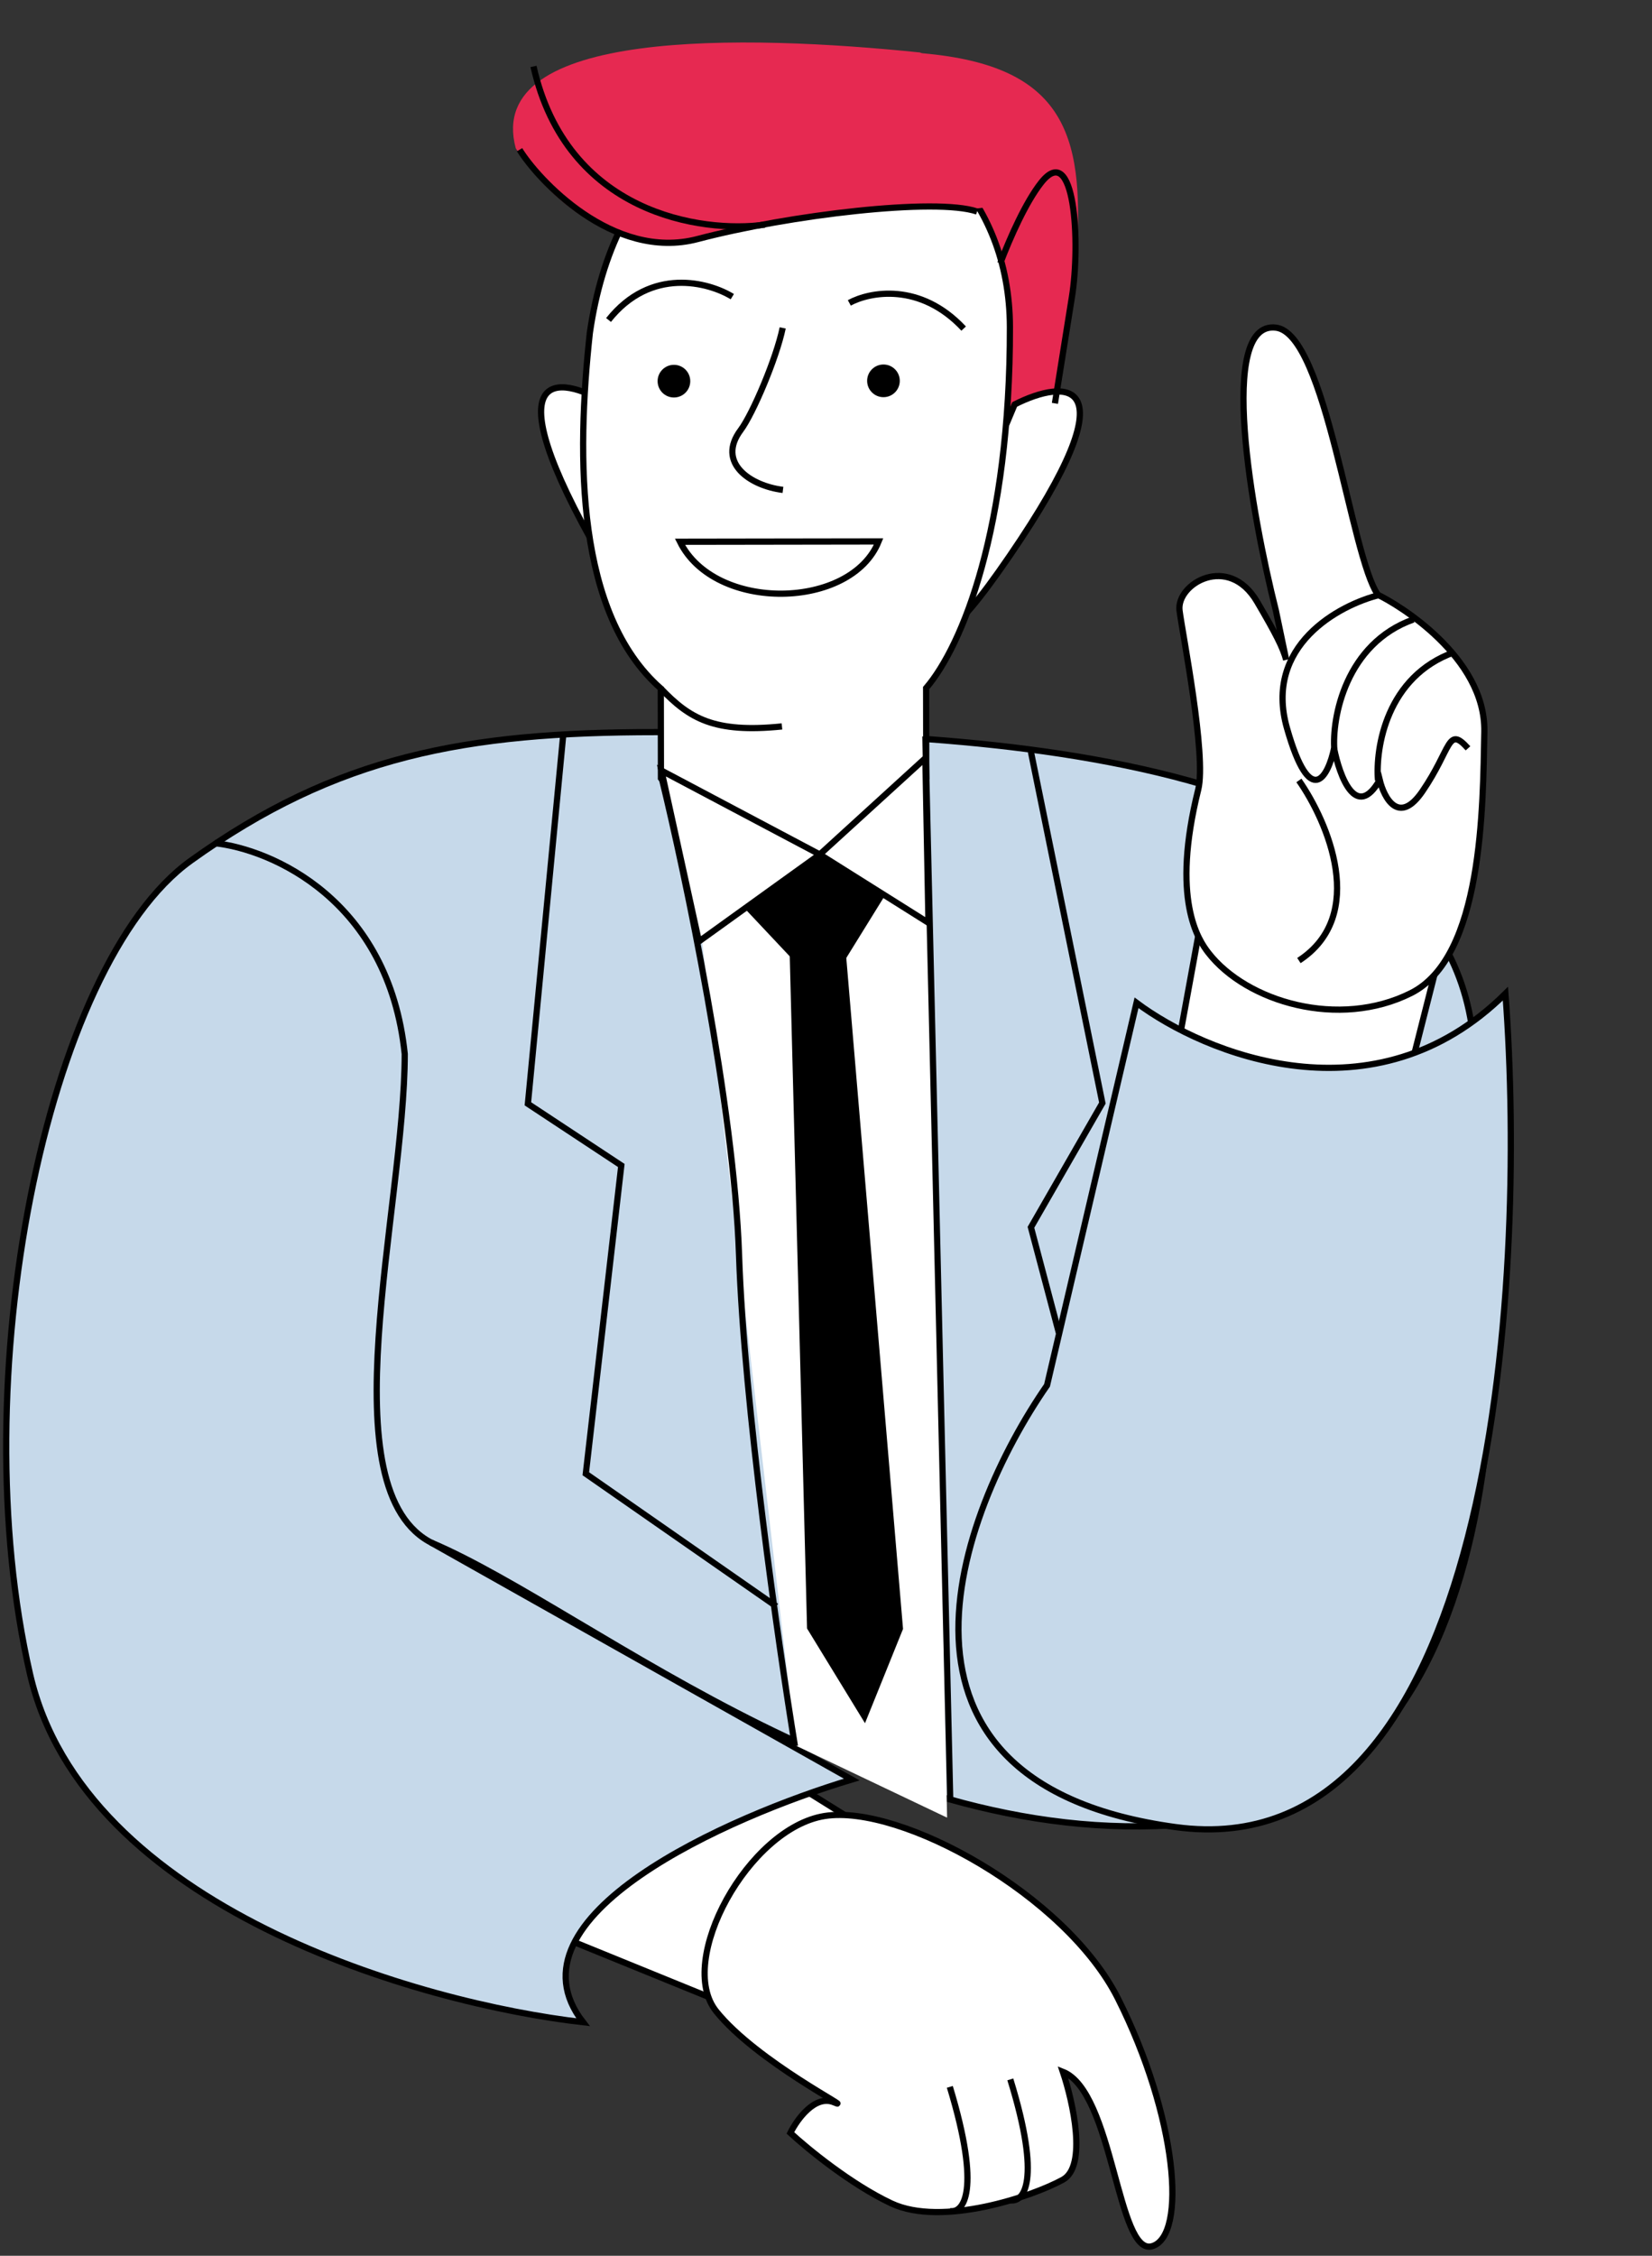 <?xml version="1.0" encoding="UTF-8"?> <svg xmlns="http://www.w3.org/2000/svg" width="266" height="363" viewBox="0 0 266 363" fill="none"><rect x="0" y="0" width="266" height="363" fill="#333333" stroke="none"/> <path d="M112.993 38.709C98.114 41.844 87.35 29.39 84.505 24.729C79.347 5.374 121.543 5.792 149.64 8.679C172.117 10.989 174.77 22.554 173.232 42.545L169.334 71.165C167.929 73.576 162.583 77.544 158.776 73.715C154.968 69.886 155.92 56.841 156.687 48.946L150.047 37.685C143.444 35.416 127.873 35.575 112.993 38.709Z" fill="#E62951"></path> <path d="M163.376 65.082C171.478 60.985 182.657 60.127 162.558 89.473C142.458 118.818 154.729 85.439 163.376 65.082Z" fill="white" stroke="black"></path> <path d="M97.721 64.945C89.958 60.246 78.884 58.583 96.692 89.527C114.499 120.471 104.798 86.033 97.721 64.945Z" fill="white" stroke="black"></path> <path d="M145.68 298.11L125.703 285.661L84.644 309.353L121.386 324.311L145.68 298.11Z" fill="white" stroke="black"></path> <path d="M93.879 325.416C80.708 308.47 117.237 292.321 137.147 286.365L69.385 248.217C95.753 259.36 142.769 300.52 195.975 292.99C244.313 286.15 244.463 213.382 236.933 164.894C229.404 116.407 139.718 117.812 105.625 117.812C75.006 117.812 54.226 121.627 30.735 138.492C7.244 155.357 -6.007 222.317 4.835 269.399C13.508 307.065 67.812 322.438 93.879 325.416Z" fill="#C6D9EA" stroke="black"></path> <path d="M187.63 179.603L193.338 148.425L231.542 154.573L224.077 183.994L187.63 179.603Z" fill="white" stroke="black"></path> <path d="M189.257 294.011C240.364 300.998 245.98 207.512 242.399 159.896C221.297 180.803 194.006 169.591 182.999 161.371L168.591 222.931C154.185 243.713 138.149 287.024 189.257 294.011Z" fill="#C6D9EA" stroke="black"></path> <path d="M34.55 135.681C43.685 136.652 62.599 144.796 65.169 169.613C65.169 194.509 52.419 240.085 69.786 248.418" stroke="black"></path> <path d="M201.194 160.175C204.507 152.646 213.663 138.531 223.782 142.306" stroke="white"></path> <path d="M90.715 118L85 177.628L100.04 187.55L94.325 237.157L125 258.5" stroke="black"></path> <path d="M180.013 321.6C171.647 304.958 145.035 290.293 132.788 292.233C120.54 294.174 108.795 315.524 115.32 323.655C121.845 331.787 138.108 339.918 134.293 338.312C131.242 337.027 128.337 341.056 127.266 343.231C129.977 345.741 137.024 351.523 143.529 354.575C151.661 358.39 166.217 353.471 171.136 350.76C175.071 348.592 172.776 338.278 171.136 333.393C179.268 336.605 179.912 363.161 185.534 361.455C191.156 359.748 189.549 340.574 180.013 321.6Z" fill="white" stroke="black"></path> <path d="M106.401 110.794C92.778 98.804 92.778 73.773 94.974 53.574C102.708 -0.065 162.548 10.371 162.613 52.653C162.663 85.073 154.952 103.928 149.12 110.728L149.142 125.187C130.109 142.303 112.57 133.349 106.423 125.253L106.401 110.794Z" fill="white" stroke="black"></path> <path d="M106.401 110.794C111.009 115.606 114.956 118.01 125.908 116.898" stroke="black"></path> <path d="M126.028 52.766C125.013 57.66 121.233 66.57 119.262 69.207C115.326 74.471 120.809 78.186 126.068 78.835" stroke="black"></path> <circle cx="142.252" cy="61.285" r="2.629" transform="rotate(-0.088 142.252 61.285)" fill="black"></circle> <circle cx="108.515" cy="61.337" r="2.629" transform="rotate(-0.088 108.515 61.337)" fill="black"></circle> <path d="M109.487 87.179L141.471 87.13C137.052 98.097 115.145 98.569 109.487 87.179Z" stroke="black"></path> <path d="M136.756 48.743C139.967 46.985 148.143 45.352 155.165 52.877" stroke="black"></path> <path d="M117.914 47.739C114.113 45.408 104.806 42.896 97.984 51.494" stroke="black"></path> <path d="M111.384 38.42C96.451 41.542 85.902 28.516 83.044 23.858C77.854 4.519 119.944 5.543 148.148 8.446C162.136 16.46 190.115 29.656 156.887 33.602C150.257 31.331 126.318 35.298 111.384 38.42Z" fill="#E62951"></path> <path d="M83.657 24.092C86.507 28.746 98.653 42.071 112.335 38.465C127.056 34.585 150.712 31.771 157.327 34.04" stroke="black"></path> <path d="M161.063 42.359C162.669 38.14 165.173 32.53 167.645 29.39C173.094 22.467 173.987 39.088 172.597 47.787L169.861 64.91" stroke="black"></path> <path d="M128.124 280.903L110.695 131.225H149.246L152.5 292.5L128.124 280.903Z" fill="white"></path> <path d="M129.453 262.206L126.591 151.06H136.507L145.912 262.206L139.37 278.407L129.453 262.206Z" fill="black" stroke="white"></path> <path d="M152.938 355.798C155.08 356.2 158.078 352.766 152.938 335.821" stroke="black"></path> <path d="M162.676 354.062C164.797 354.453 167.767 351.111 162.676 334.616" stroke="black"></path> <path d="M132 137.5L106.5 124L112.538 151.499L132 137.5Z" fill="white" stroke="black"></path> <path d="M132 137.5L149 122L149.5 148.5L132 137.5Z" fill="white" stroke="black"></path> <path d="M128.347 153.695L121.321 146.229L132.299 138.325L141.082 144.473L135.373 153.695H128.347Z" fill="black" stroke="black" stroke-width="2"></path> <path d="M205.437 52.724C195.991 51.609 201.501 82.612 205.437 98.252L207.094 106.174C206.56 104.197 205.415 101.955 202.427 96.859C197.797 88.961 189.386 93.973 189.926 98.252C190.386 101.895 194.295 121.601 192.936 127.056C188.537 144.71 192.936 151.214 194.556 153.304C200.727 161.265 215.622 165.615 227.197 159.808C238.772 154.001 238.772 129.843 239.004 117.764C239.235 105.686 224.891 97.124 221.881 95.73C217.49 89.582 213.539 53.681 205.437 52.724Z" fill="white" stroke="black"></path> <path d="M209.146 125.591C213.786 132.228 220.281 147.318 209.146 154.573" stroke="black"></path> <path d="M222.156 95.73C215.601 97.345 203.438 103.899 207.229 117.192C211.02 130.485 213.863 124.885 214.811 120.423C215.68 124.885 218.365 132.146 222.156 125.5C222.867 128.423 225.237 132.885 229.028 127.346C233.766 120.423 233.056 116.731 236.373 120.423" stroke="black"></path> <path d="M214.856 120.76C214.417 115.49 216.7 103.546 227.59 99.682M221.882 125.59C221.442 120.321 223.287 108.816 234.177 104.951" stroke="black"></path> <path d="M123.15 36.151C112.965 37.55 91.257 34.415 85.9 10.689" stroke="black"></path> <path d="M149 118.5L153 289.5" stroke="black"></path> <path d="M106.5 125C110.333 140.667 118.2 178 119 202C119.8 226 125.333 264.667 128 281" stroke="black"></path> <path d="M166 121L177.5 177.5L166 197.5L170.5 214.5" stroke="black"></path> </svg> 